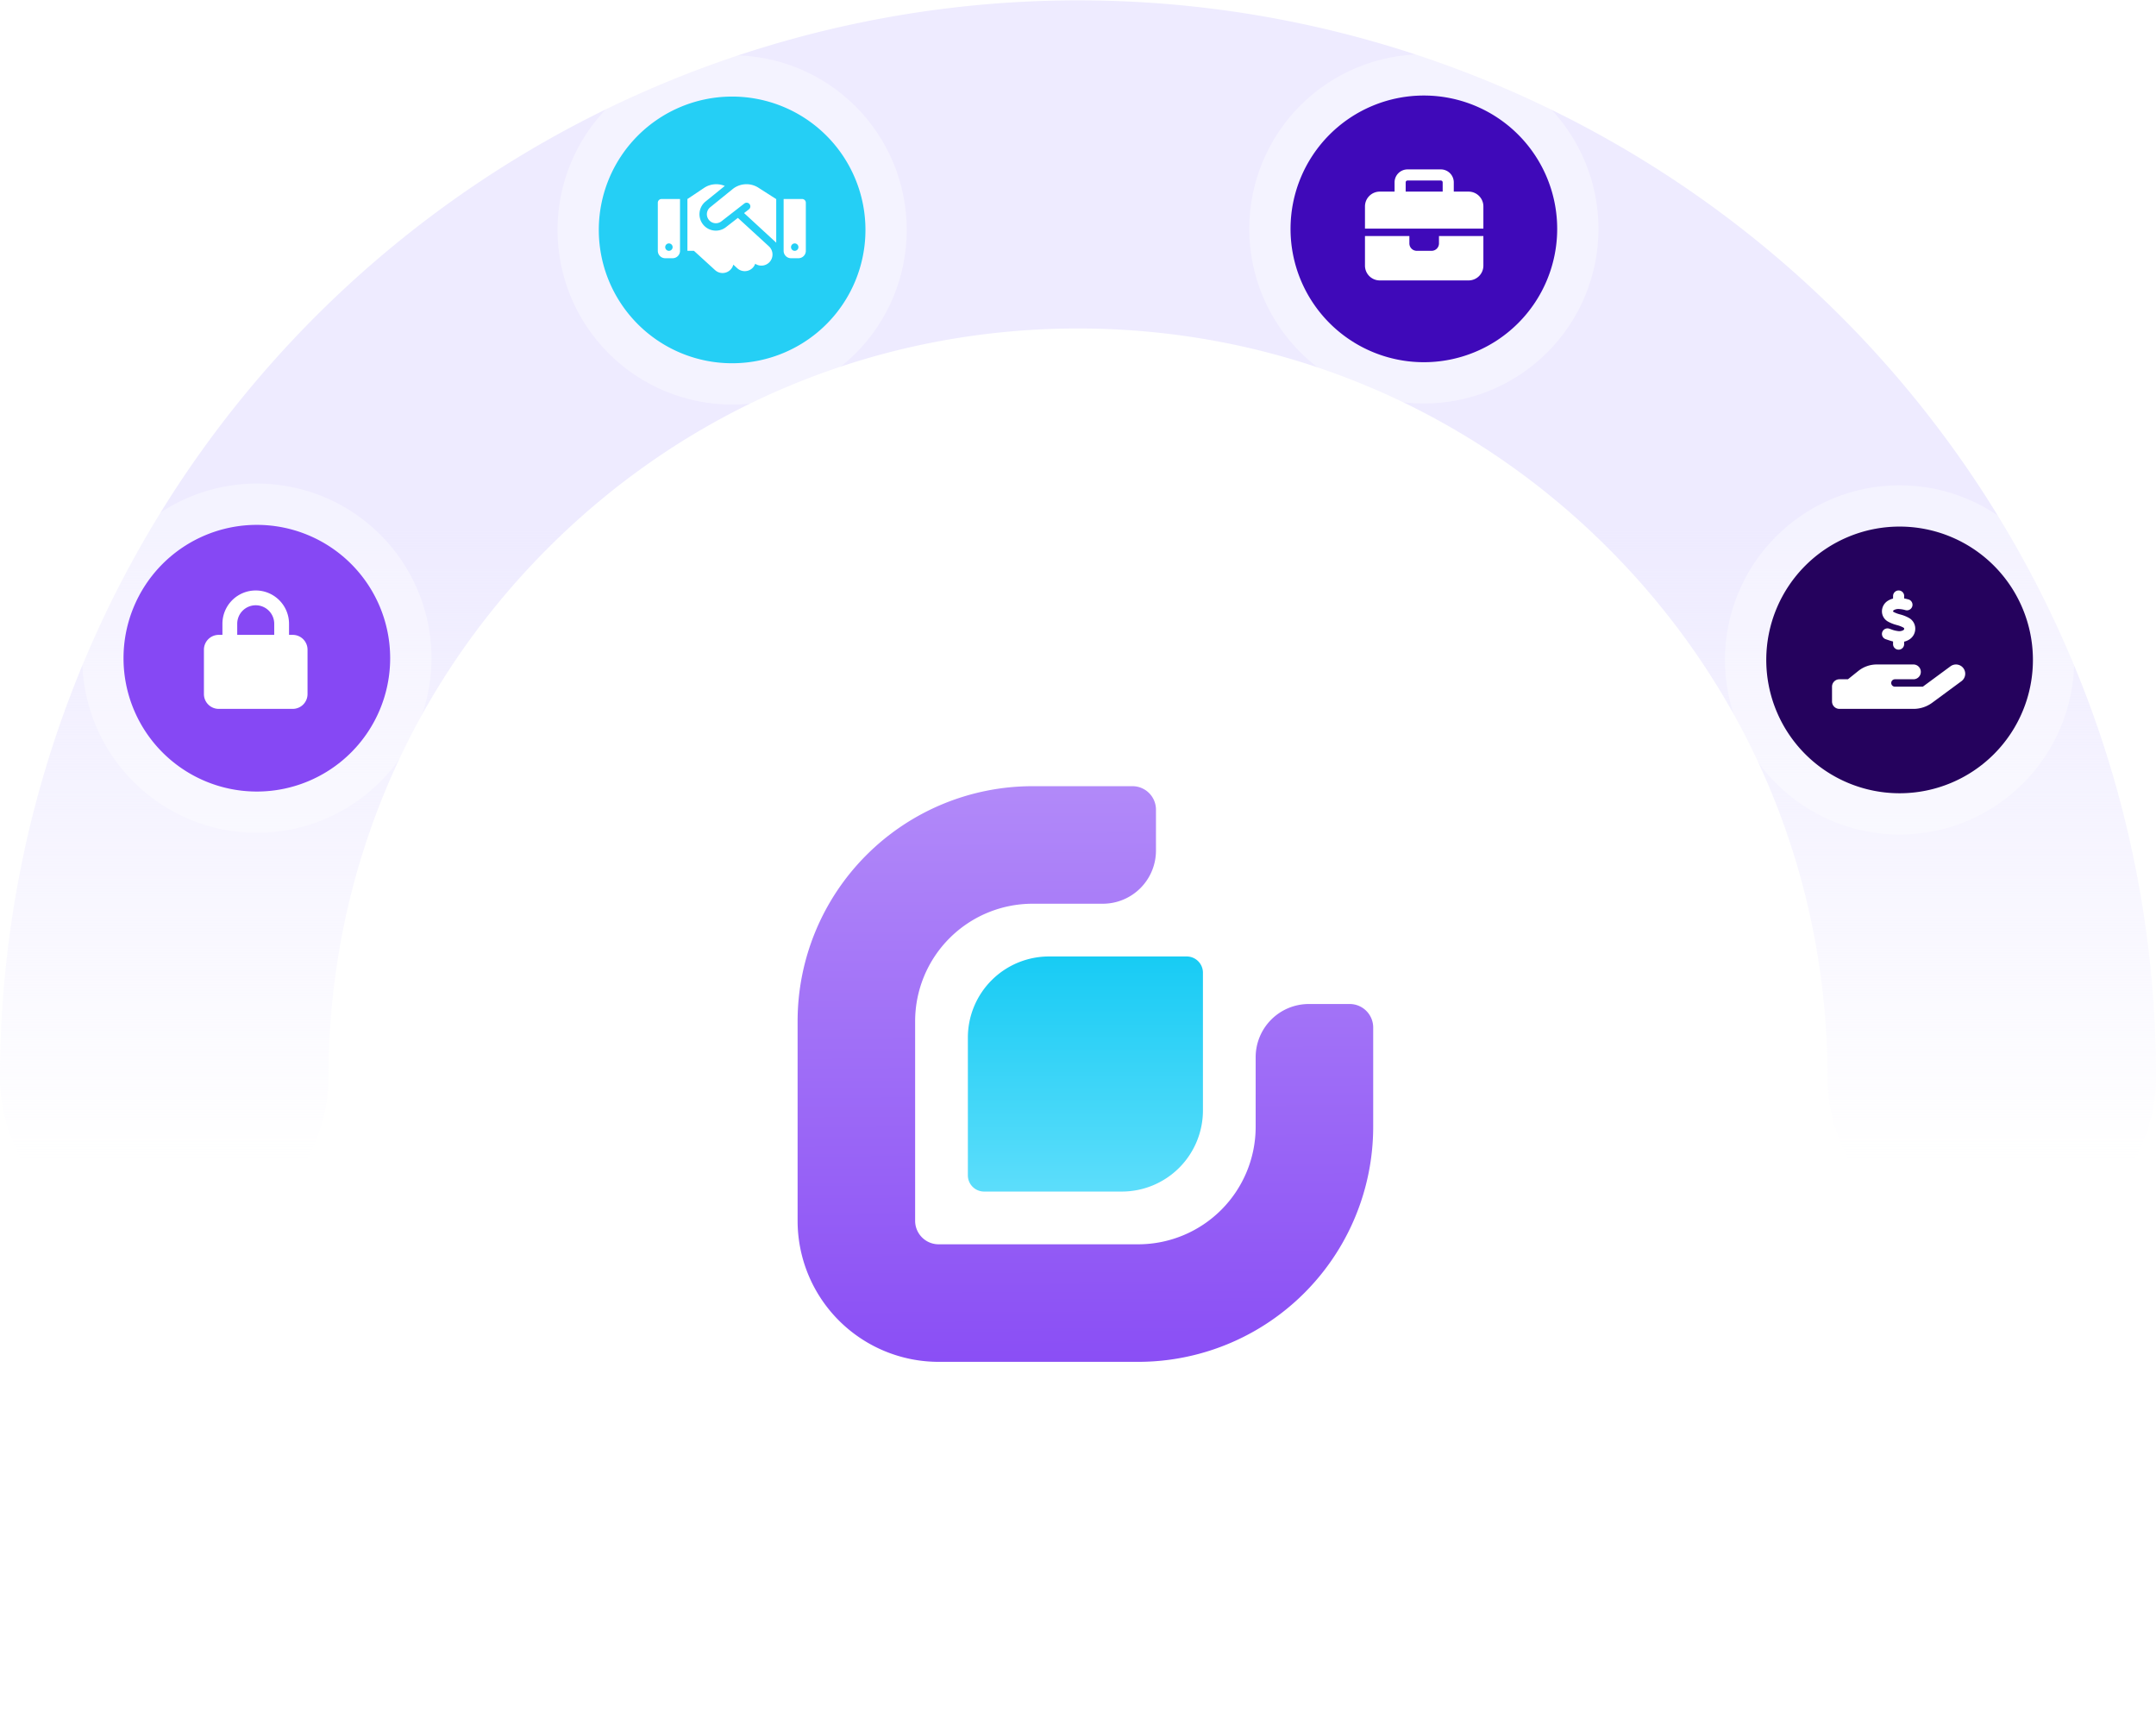 <?xml version="1.0" encoding="UTF-8"?>
<svg xmlns="http://www.w3.org/2000/svg" xmlns:xlink="http://www.w3.org/1999/xlink" width="1311" height="1048.89" viewBox="0 0 1311 1048.89">
  <defs>
    <linearGradient id="linear-gradient" x1="0.5" y1="0.424" x2="0.5" y2="0.939" gradientUnits="objectBoundingBox">
      <stop offset="0" stop-color="#eeebff"></stop>
      <stop offset="1" stop-color="#eeebff" stop-opacity="0"></stop>
    </linearGradient>
    <clipPath id="clip-path">
      <rect id="Rectangle_2731" data-name="Rectangle 2731" width="786.801" height="786.801" fill="none"></rect>
    </clipPath>
    <clipPath id="clip-path-2">
      <path id="Path_929" data-name="Path 929" d="M804.661,1198.051c217.27,0,393.4-176.147,393.4-393.4s-176.131-393.4-393.4-393.4-393.4,176.147-393.4,393.4,176.131,393.4,393.4,393.4" transform="translate(-411.26 -411.248)" fill="none"></path>
    </clipPath>
    <radialGradient id="radial-gradient" cx="-0.333" cy="1" r="0.001" gradientUnits="objectBoundingBox">
      <stop offset="0" stop-color="#5f1fe9"></stop>
      <stop offset="0.259" stop-color="#9266f0"></stop>
      <stop offset="0.519" stop-color="#c0a7f6"></stop>
      <stop offset="0.738" stop-color="#e2d6fb"></stop>
      <stop offset="0.905" stop-color="#f7f4fd"></stop>
      <stop offset="1" stop-color="#fff"></stop>
    </radialGradient>
    <filter id="Path_930" x="210.5" y="210.5" width="889.91" height="889.911" filterUnits="userSpaceOnUse">
      <feOffset></feOffset>
      <feGaussianBlur stdDeviation="49.5" result="blur"></feGaussianBlur>
      <feFlood flood-color="#e7e5ff"></feFlood>
      <feComposite operator="in" in2="blur"></feComposite>
      <feComposite in="SourceGraphic"></feComposite>
    </filter>
    <clipPath id="clip-path-3">
      <rect id="Rectangle_2733" data-name="Rectangle 2733" width="212.364" height="212.364" fill="none"></rect>
    </clipPath>
    <clipPath id="clip-path-4">
      <path id="Path_931" data-name="Path 931" d="M184.222,673.7A106.182,106.182,0,1,0,78.039,567.522,106.184,106.184,0,0,0,184.222,673.7" transform="translate(-78.039 -461.339)" fill="none"></path>
    </clipPath>
    <radialGradient id="radial-gradient-2" cx="0.5" cy="0.5" r="0.5" gradientTransform="translate(3.32 3.789) rotate(90)" xlink:href="#radial-gradient"></radialGradient>
    <filter id="Path_932" x="-14.888" y="229.112" width="342.14" height="342.14" filterUnits="userSpaceOnUse">
      <feOffset></feOffset>
      <feGaussianBlur stdDeviation="30" result="blur-2"></feGaussianBlur>
      <feFlood flood-color="#1507bc" flood-opacity="0.302"></feFlood>
      <feComposite operator="in" in2="blur-2"></feComposite>
      <feComposite in="SourceGraphic"></feComposite>
    </filter>
    <clipPath id="clip-path-6">
      <path id="Path_942" data-name="Path 942" d="M638.113,265.1A106.182,106.182,0,1,0,531.931,158.918,106.184,106.184,0,0,0,638.113,265.1" transform="translate(-531.931 -52.735)" fill="none"></path>
    </clipPath>
    <radialGradient id="radial-gradient-3" cx="0.5" cy="0.5" r="0.5" gradientTransform="translate(3.185 6.377) rotate(90)" xlink:href="#radial-gradient"></radialGradient>
    <filter id="Path_943" x="274.116" y="-31.279" width="342.14" height="342.14" filterUnits="userSpaceOnUse">
      <feOffset></feOffset>
      <feGaussianBlur stdDeviation="30" result="blur-3"></feGaussianBlur>
      <feFlood flood-color="#1507bc" flood-opacity="0.302"></feFlood>
      <feComposite operator="in" in2="blur-3"></feComposite>
      <feComposite in="SourceGraphic"></feComposite>
    </filter>
    <clipPath id="clip-path-8">
      <path id="Path_945" data-name="Path 945" d="M1298.118,264.1a106.182,106.182,0,1,0-106.182-106.182A106.184,106.184,0,0,0,1298.118,264.1" transform="translate(-1191.935 -51.735)" fill="none"></path>
    </clipPath>
    <radialGradient id="radial-gradient-4" cx="0.5" cy="0.5" r="0.5" gradientTransform="translate(1.207 8.361) rotate(90)" xlink:href="#radial-gradient"></radialGradient>
    <filter id="Path_946" x="694.743" y="-31.916" width="342.139" height="342.139" filterUnits="userSpaceOnUse">
      <feOffset></feOffset>
      <feGaussianBlur stdDeviation="30" result="blur-4"></feGaussianBlur>
      <feFlood flood-color="#1507bc" flood-opacity="0.302"></feFlood>
      <feComposite operator="in" in2="blur-4"></feComposite>
      <feComposite in="SourceGraphic"></feComposite>
    </filter>
    <clipPath id="clip-path-9">
      <rect id="Rectangle_2739" data-name="Rectangle 2739" width="212.364" height="212.366" fill="none"></rect>
    </clipPath>
    <clipPath id="clip-path-10">
      <path id="Path_955" data-name="Path 955" d="M1752.014,675.317a106.182,106.182,0,1,0-106.182-106.182,106.185,106.185,0,0,0,106.182,106.182" transform="translate(-1645.832 -462.953)" fill="none"></path>
    </clipPath>
    <radialGradient id="radial-gradient-5" cx="0.5" cy="0.5" r="0.5" gradientTransform="translate(-1.389 8.489) rotate(90)" xlink:href="#radial-gradient"></radialGradient>
    <filter id="Path_956" x="984.014" y="230.156" width="342.14" height="342.14" filterUnits="userSpaceOnUse">
      <feOffset></feOffset>
      <feGaussianBlur stdDeviation="30" result="blur-5"></feGaussianBlur>
      <feFlood flood-color="#1507bc" flood-opacity="0.302"></feFlood>
      <feComposite operator="in" in2="blur-5"></feComposite>
      <feComposite in="SourceGraphic"></feComposite>
    </filter>
    <clipPath id="clip-path-11">
      <rect id="Rectangle_2742" data-name="Rectangle 2742" width="350" height="350" fill="none"></rect>
    </clipPath>
    <linearGradient id="linear-gradient-2" x1="0.5" y1="-0.343" x2="0.5" y2="1.634" gradientUnits="objectBoundingBox">
      <stop offset="0" stop-color="#00c5f2"></stop>
      <stop offset="1" stop-color="#88e9ff"></stop>
    </linearGradient>
    <linearGradient id="linear-gradient-3" x1="0.545" y1="1.106" x2="0.533" y2="-1.332" gradientUnits="objectBoundingBox">
      <stop offset="0" stop-color="#8648f4"></stop>
      <stop offset="1" stop-color="#e6d8ff"></stop>
    </linearGradient>
    <clipPath id="clip-Artboard_2">
      <rect width="1311" height="1048.89"></rect>
    </clipPath>
  </defs>
  <g id="Artboard_2" data-name="Artboard – 2" clip-path="url(#clip-Artboard_2)">
    <path id="Path_928" data-name="Path 928" d="M1211.144,755.353a99.857,99.857,0,0,1-99.857-99.857c0-121.737-47.411-236.193-133.5-322.284S777.237,199.71,655.5,199.71s-236.192,47.413-322.283,133.5S199.715,533.76,199.715,655.5A99.858,99.858,0,0,1,0,655.5,655.647,655.647,0,0,1,1259.443,400.316,651.448,651.448,0,0,1,1311,655.5a99.857,99.857,0,0,1-99.857,99.857" transform="translate(0 0.002)" fill="url(#linear-gradient)"></path>
    <g id="Group_3745" data-name="Group 3745" transform="translate(262.099 262.093)" opacity="0.38" style="mix-blend-mode: multiply;isolation: isolate">
      <g id="Group_3744" data-name="Group 3744">
        <g id="Group_3743" data-name="Group 3743" clip-path="url(#clip-path)">
          <g id="Group_3742" data-name="Group 3742" transform="translate(0 -0.001)">
            <g id="Group_3741" data-name="Group 3741" clip-path="url(#clip-path-2)">
              <rect id="Rectangle_2730" data-name="Rectangle 2730" width="786.803" height="786.803" transform="translate(0 0)" fill="url(#radial-gradient)"></rect>
            </g>
          </g>
        </g>
      </g>
    </g>
    <g transform="matrix(1, 0, 0, 1, 0, 0)" filter="url(#Path_930)">
      <path id="Path_930-2" data-name="Path 930" d="M1156.289,859.821c0,163.728-132.728,296.455-296.455,296.455S563.378,1023.549,563.378,859.821,696.105,563.366,859.833,563.366s296.455,132.728,296.455,296.455" transform="translate(-204.38 -204.37)" fill="#fff"></path>
    </g>
    <g id="Group_3772" data-name="Group 3772" transform="translate(0.265 -0.016)">
      <g id="Group_3750" data-name="Group 3750" transform="translate(49.735 294.016)" opacity="0.38" style="mix-blend-mode: multiply;isolation: isolate">
        <g id="Group_3749" data-name="Group 3749">
          <g id="Group_3748" data-name="Group 3748" clip-path="url(#clip-path-3)">
            <g id="Group_3747" data-name="Group 3747" transform="translate(0 -0.001)">
              <g id="Group_3746" data-name="Group 3746" clip-path="url(#clip-path-4)">
                <rect id="Rectangle_2732" data-name="Rectangle 2732" width="212.364" height="212.364" fill="url(#radial-gradient-2)"></rect>
              </g>
            </g>
          </g>
        </g>
      </g>
      <g transform="matrix(1, 0, 0, 1, -0.27, 0.02)" filter="url(#Path_932)">
        <path id="Path_932-2" data-name="Path 932" d="M117.443,581.813a81.07,81.07,0,1,1,81.07,81.07,81.07,81.07,0,0,1-81.07-81.07" transform="translate(-42.33 -181.63)" fill="#8648f4"></path>
      </g>
    </g>
    <g id="Group_3755" data-name="Group 3755" transform="translate(339.004 33.612)" opacity="0.38" style="mix-blend-mode: multiply;isolation: isolate">
      <g id="Group_3754" data-name="Group 3754">
        <g id="Group_3753" data-name="Group 3753" clip-path="url(#clip-path-3)">
          <g id="Group_3752" data-name="Group 3752" transform="translate(0 -0.003)">
            <g id="Group_3751" data-name="Group 3751" clip-path="url(#clip-path-6)">
              <rect id="Rectangle_2734" data-name="Rectangle 2734" width="212.364" height="212.364" transform="translate(0 0)" fill="url(#radial-gradient-3)"></rect>
            </g>
          </g>
        </g>
      </g>
    </g>
    <g transform="matrix(1, 0, 0, 1, 0, 0)" filter="url(#Path_943)">
      <path id="Path_943-2" data-name="Path 943" d="M595.079,115.884a81.07,81.07,0,1,1,0,114.65,81.07,81.07,0,0,1,0-114.65" transform="translate(-207.22 -33.42)" fill="#25cff5"></path>
    </g>
    <g id="Group_3760" data-name="Group 3760" transform="translate(759.633 32.974)" opacity="0.38" style="mix-blend-mode: multiply;isolation: isolate">
      <g id="Group_3759" data-name="Group 3759">
        <g id="Group_3758" data-name="Group 3758" clip-path="url(#clip-path-3)">
          <g id="Group_3757" data-name="Group 3757" transform="translate(-0.003 -0.003)">
            <g id="Group_3756" data-name="Group 3756" clip-path="url(#clip-path-8)">
              <rect id="Rectangle_2736" data-name="Rectangle 2736" width="212.364" height="212.364" transform="translate(0 0)" fill="url(#radial-gradient-4)"></rect>
            </g>
          </g>
        </g>
      </g>
    </g>
    <g transform="matrix(1, 0, 0, 1, 0, 0)" filter="url(#Path_946)">
      <path id="Path_946-2" data-name="Path 946" d="M1369.734,114.884a81.07,81.07,0,1,1-114.65,0,81.07,81.07,0,0,1,114.65,0" transform="translate(-446.6 -33.06)" fill="#3f09b9"></path>
    </g>
    <g id="Group_3765" data-name="Group 3765" transform="translate(1048.9 295.042)" opacity="0.38" style="mix-blend-mode: multiply;isolation: isolate">
      <g id="Group_3764" data-name="Group 3764">
        <g id="Group_3763" data-name="Group 3763" clip-path="url(#clip-path-9)">
          <g id="Group_3762" data-name="Group 3762" transform="translate(0.001 0.002)">
            <g id="Group_3761" data-name="Group 3761" clip-path="url(#clip-path-10)">
              <rect id="Rectangle_2738" data-name="Rectangle 2738" width="212.364" height="212.364" fill="url(#radial-gradient-5)"></rect>
            </g>
          </g>
        </g>
      </g>
    </g>
    <g transform="matrix(1, 0, 0, 1, 0, 0)" filter="url(#Path_956)">
      <path id="Path_956-2" data-name="Path 956" d="M1847.376,583.427a81.07,81.07,0,1,1-81.07-81.069,81.07,81.07,0,0,1,81.07,81.069" transform="translate(-611.22 -182.2)" fill="#25025d"></path>
    </g>
    <g id="Group_3771" data-name="Group 3771" transform="translate(485 478)">
      <g id="Group_3770" data-name="Group 3770" clip-path="url(#clip-path-11)">
        <path id="Path_961" data-name="Path 961" d="M236.6,103.533H152.866a49.333,49.333,0,0,0-49.333,49.333V236.6a9.867,9.867,0,0,0,9.867,9.866h83.735a49.333,49.333,0,0,0,49.333-49.332V113.4a9.867,9.867,0,0,0-9.867-9.867" fill="url(#linear-gradient-2)"></path>
        <path id="Path_962" data-name="Path 962" d="M278.533,164.778v42.287a71.467,71.467,0,0,1-71.467,71.467H85.761a14.294,14.294,0,0,1-14.294-14.293V142.934a71.467,71.467,0,0,1,71.468-71.467h42.632a32.342,32.342,0,0,0,32.342-32.342V14.293A14.294,14.294,0,0,0,203.615,0h-60.68A142.935,142.935,0,0,0,0,142.934V264.239A85.762,85.762,0,0,0,85.761,350h121.3A142.935,142.935,0,0,0,350,207.065V146.73a14.294,14.294,0,0,0-14.293-14.294H310.875a32.342,32.342,0,0,0-32.342,32.342" fill="url(#linear-gradient-3)"></path>
      </g>
    </g>
    <path id="Path_963" data-name="Path 963" d="M20.25-42.75V-36h22.5v-6.75A11.247,11.247,0,0,0,31.5-54,11.247,11.247,0,0,0,20.25-42.75Zm-9,6.75v-6.75A20.255,20.255,0,0,1,31.5-63,20.255,20.255,0,0,1,51.75-42.75V-36H54a9.008,9.008,0,0,1,9,9V0a9.008,9.008,0,0,1-9,9H9A9.008,9.008,0,0,1,0,0V-27a9.008,9.008,0,0,1,9-9Z" transform="translate(124 422)" fill="#fff"></path>
    <path id="Path_964" data-name="Path 964" d="M45.478-51.019,31.866-39.994a5.464,5.464,0,0,0-.984,7.467,5.459,5.459,0,0,0,7.777,1.1L52.622-42.286a2.259,2.259,0,0,1,3.164.394,2.246,2.246,0,0,1-.394,3.164L52.453-36.45,72-18.45V-45h-.1l-.548-.352L61.144-51.891A13.419,13.419,0,0,0,53.916-54,13.459,13.459,0,0,0,45.478-51.019Zm3.206,17.494-7.27,5.653a9.958,9.958,0,0,1-14.175-2,9.971,9.971,0,0,1,1.786-13.613l11.7-9.464a13.287,13.287,0,0,0-5.175-1.041,13.308,13.308,0,0,0-7.425,2.236L18-45v31.5h3.966L34.819-1.772a6.742,6.742,0,0,0,9.534-.436,6.877,6.877,0,0,0,1.561-2.9L48.3-2.911a6.754,6.754,0,0,0,9.534-.408,6.813,6.813,0,0,0,1.392-2.32,6.742,6.742,0,0,0,8.733-1.055,6.754,6.754,0,0,0-.408-9.534l-18.872-17.3ZM2.25-45A2.257,2.257,0,0,0,0-42.75V-13.5A4.5,4.5,0,0,0,4.5-9H9a4.5,4.5,0,0,0,4.5-4.5V-45Zm4.5,27A2.25,2.25,0,0,1,9-15.75,2.25,2.25,0,0,1,6.75-13.5,2.25,2.25,0,0,1,4.5-15.75,2.25,2.25,0,0,1,6.75-18ZM76.5-45v31.5A4.5,4.5,0,0,0,81-9h4.5A4.5,4.5,0,0,0,90-13.5V-42.75A2.257,2.257,0,0,0,87.75-45ZM81-15.75A2.25,2.25,0,0,1,83.25-18a2.25,2.25,0,0,1,2.25,2.25,2.25,2.25,0,0,1-2.25,2.25A2.25,2.25,0,0,1,81-15.75Z" transform="translate(400 166)" fill="#fff"></path>
    <path id="Path_965" data-name="Path 965" d="M25.875-56.25h20.25a1.128,1.128,0,0,1,1.125,1.125V-49.5H24.75v-5.625A1.128,1.128,0,0,1,25.875-56.25ZM18-55.125V-49.5H9a9.008,9.008,0,0,0-9,9V-27H72V-40.5a9.008,9.008,0,0,0-9-9H54v-5.625A7.88,7.88,0,0,0,46.125-63H25.875A7.88,7.88,0,0,0,18-55.125ZM72-22.5H45V-18a4.5,4.5,0,0,1-4.5,4.5h-9A4.5,4.5,0,0,1,27-18v-4.5H0v18a9.008,9.008,0,0,0,9,9H63a9.008,9.008,0,0,0,9-9Z" transform="translate(830 166)" fill="#fff"></path>
    <path id="Path_966" data-name="Path 966" d="M43.875-59.625v1.477c.9.169,1.772.38,2.559.591a3.38,3.38,0,0,1,2.391,4.134,3.38,3.38,0,0,1-4.134,2.391,17.807,17.807,0,0,0-4.247-.7,5.67,5.67,0,0,0-2.728.619,1.611,1.611,0,0,0-.492.422.67.67,0,0,0-.1.394v.084a1.607,1.607,0,0,0,.464.366,18.368,18.368,0,0,0,3.853,1.42l.127.042a22.061,22.061,0,0,1,5.33,2.152,7.388,7.388,0,0,1,3.712,6.314,7.733,7.733,0,0,1-3.755,6.82,10.466,10.466,0,0,1-3,1.237v1.491A3.367,3.367,0,0,1,40.486-27a3.367,3.367,0,0,1-3.375-3.375v-1.6c-1.336-.323-2.559-.745-3.6-1.1-.3-.1-.577-.2-.844-.281a3.378,3.378,0,0,1-2.138-4.275A3.378,3.378,0,0,1,34.8-39.769c.366.127.7.239,1.027.352A17.046,17.046,0,0,0,40.6-38.25a5.1,5.1,0,0,0,2.7-.577,1.305,1.305,0,0,0,.45-.408.947.947,0,0,0,.112-.577v-.028c0-.141,0-.3-.562-.647a17.1,17.1,0,0,0-3.811-1.448l-.267-.084A22.363,22.363,0,0,1,34.1-44.044a7.109,7.109,0,0,1-3.741-6.2,7.574,7.574,0,0,1,3.9-6.666A10.967,10.967,0,0,1,37.1-58.064l.028-1.561A3.367,3.367,0,0,1,40.5-63,3.367,3.367,0,0,1,43.875-59.625ZM79.9-15.708a5.619,5.619,0,0,1-1.2,7.861L60.9,5.273A19.142,19.142,0,0,1,49.556,9H4.5A4.5,4.5,0,0,1,0,4.5v-9A4.5,4.5,0,0,1,4.5-9H9.675l6.314-5.062A17.964,17.964,0,0,1,27.239-18H49.5A4.5,4.5,0,0,1,54-13.5,4.5,4.5,0,0,1,49.5-9H38.25A2.257,2.257,0,0,0,36-6.75,2.257,2.257,0,0,0,38.25-4.5H55.209L72.042-16.9A5.619,5.619,0,0,1,79.9-15.708ZM27.225-9h0Z" transform="translate(1114 422)" fill="#fff"></path>
  </g>
</svg>

